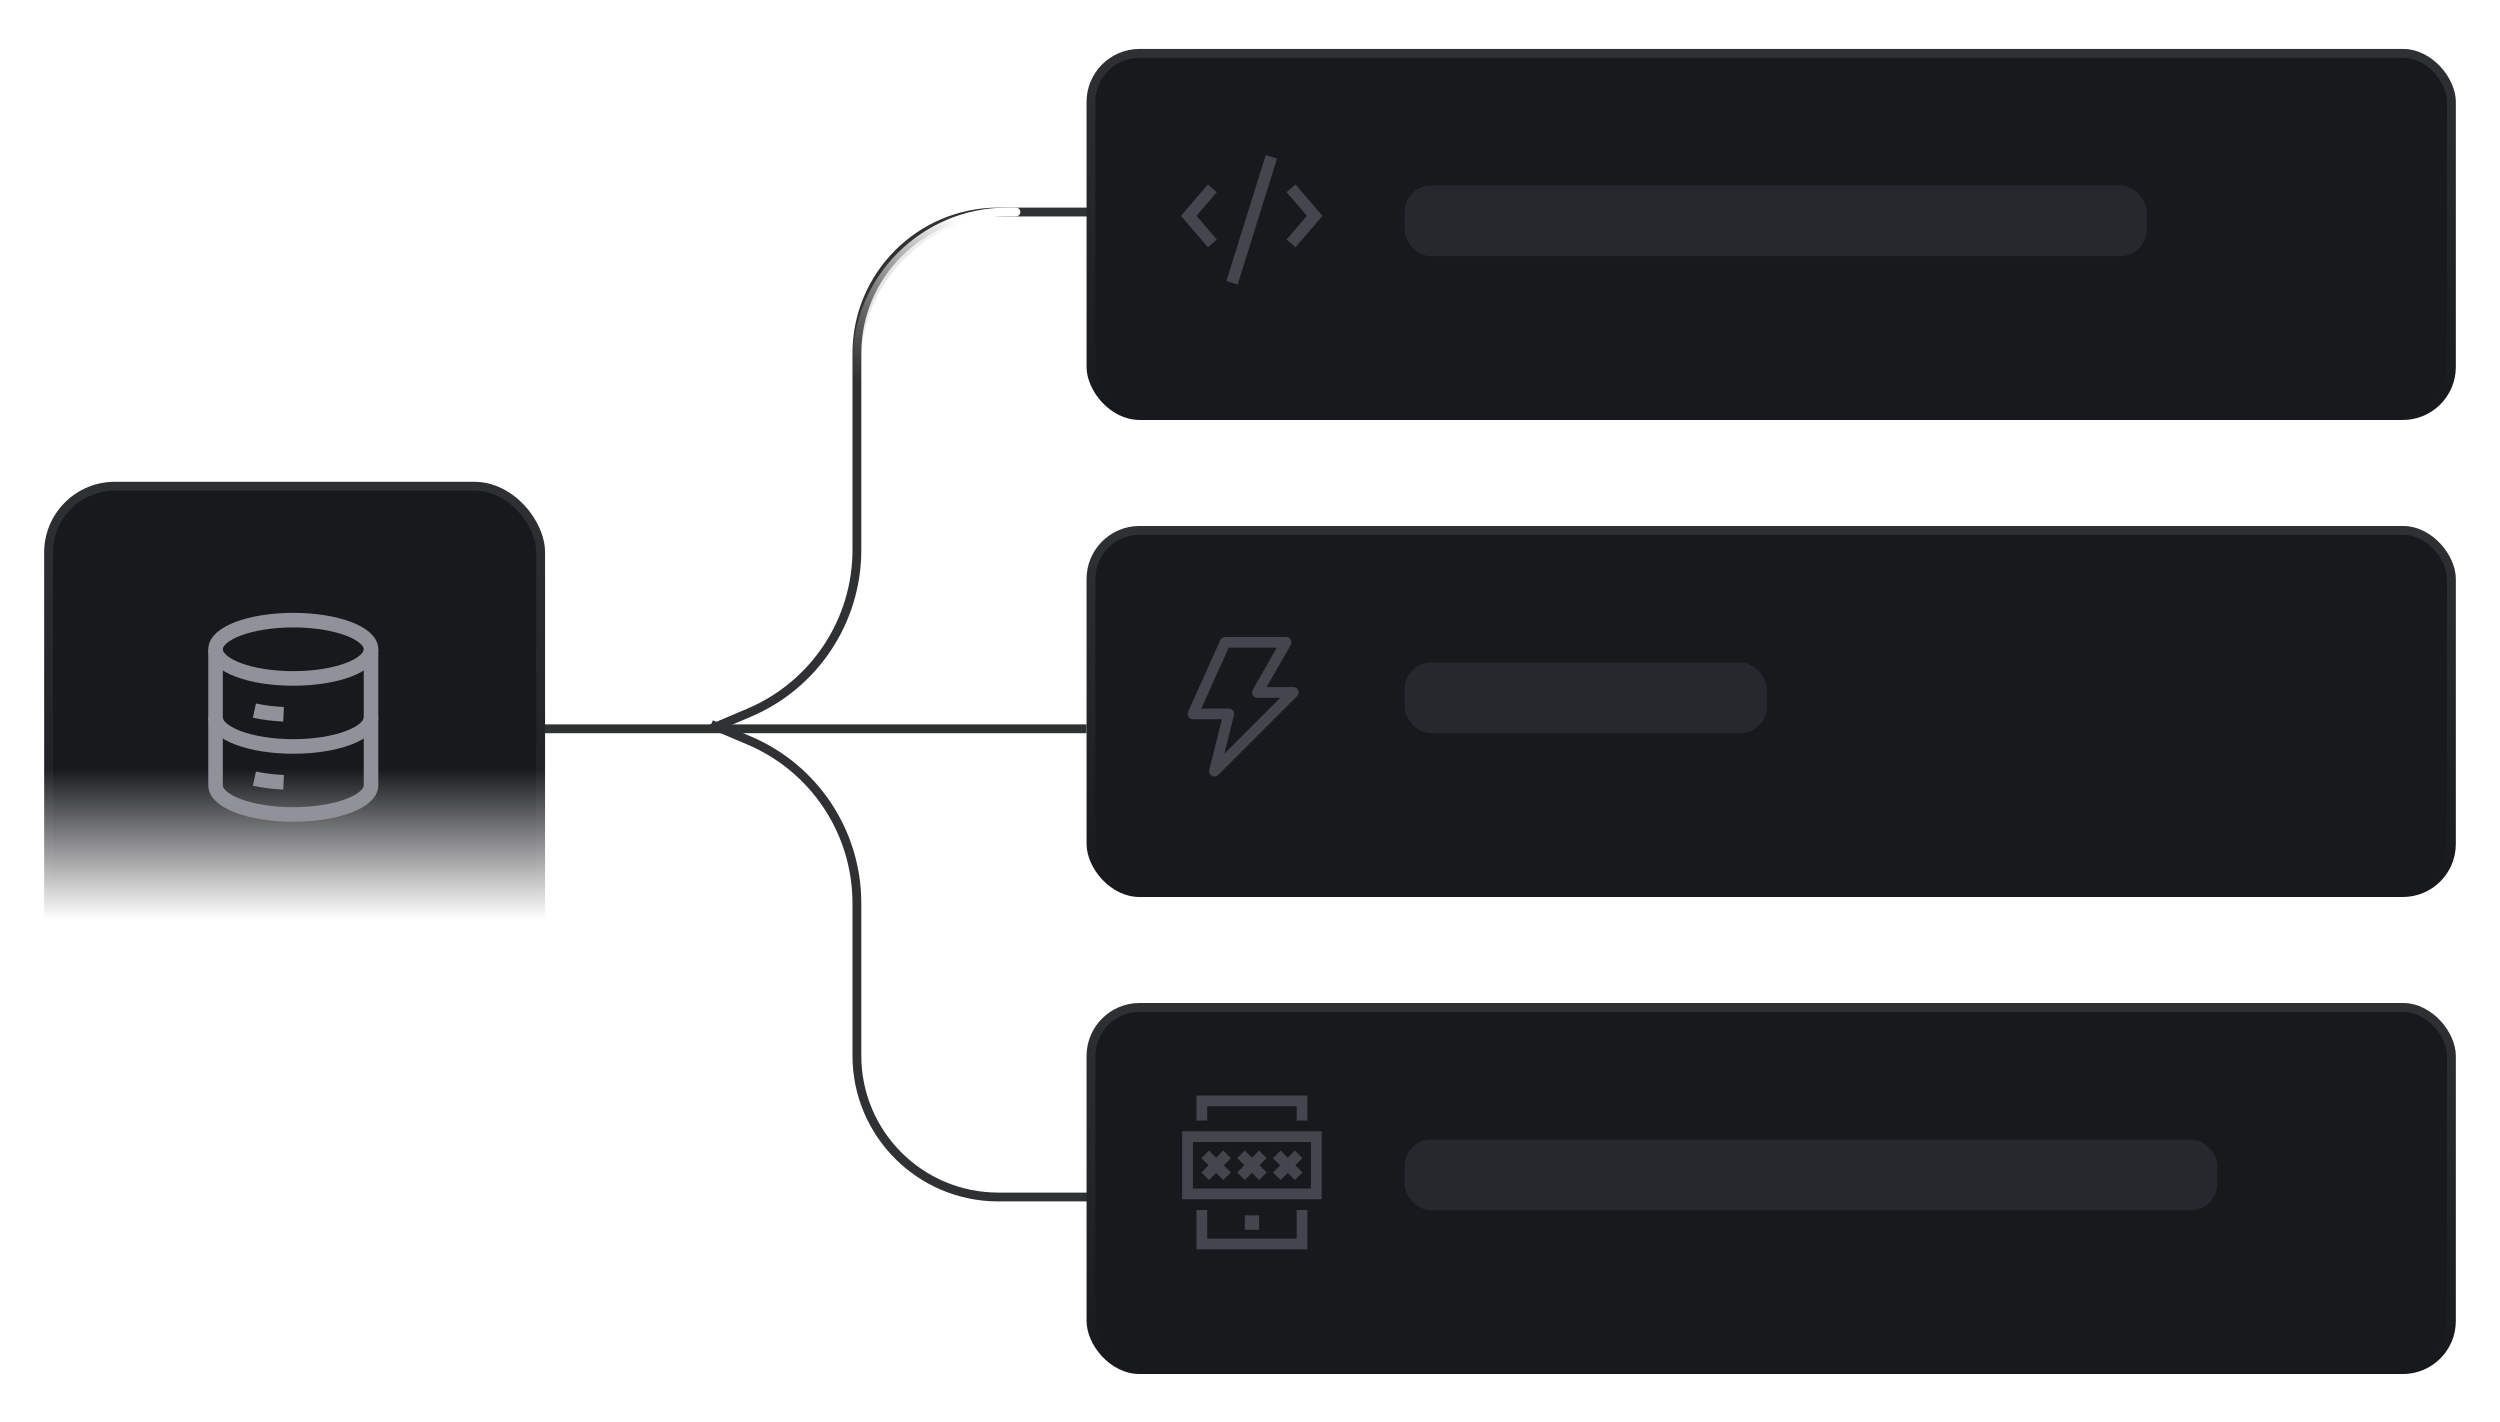 <svg width="283" height="161" viewBox="0 0 283 161" fill="none" xmlns="http://www.w3.org/2000/svg">
<path d="M123.5 24H113C104.163 24 97 31.163 97 40V62.26C97 70.287 92.201 77.536 84.811 80.671L80.5 82.5" stroke="#303132"/>
<path d="M123.5 135.5H113C104.163 135.5 97 128.337 97 119.5V102.241C97 94.213 92.201 86.964 84.811 83.829L80.5 82" stroke="#303132"/>
<g filter="url(#filter0_d_714_5)">
<rect x="123" y="4" width="155" height="42" rx="6" fill="url(#paint0_linear_714_5)"/>
<rect x="123.5" y="4.5" width="154" height="41" rx="5.5" stroke="url(#paint1_linear_714_5)" stroke-opacity="0.1"/>
</g>
<g filter="url(#filter1_d_714_5)">
<rect x="123" y="58" width="155" height="42" rx="6" fill="url(#paint2_linear_714_5)"/>
<rect x="123.5" y="58.5" width="154" height="41" rx="5.5" stroke="url(#paint3_linear_714_5)" stroke-opacity="0.1"/>
</g>
<g filter="url(#filter2_d_714_5)">
<rect x="123" y="112" width="155" height="42" rx="6" fill="url(#paint4_linear_714_5)"/>
<rect x="123.5" y="112.5" width="154" height="41" rx="5.5" stroke="url(#paint5_linear_714_5)" stroke-opacity="0.1"/>
</g>
<line x1="50" y1="82.5" x2="123" y2="82.5" stroke="#303132"/>
<path d="M146.147 21.316L148.82 24.435L146.147 27.553" stroke="#45454D" stroke-width="1.337"/>
<path d="M137.237 21.316L134.564 24.435L137.237 27.553" stroke="#45454D" stroke-width="1.337"/>
<path d="M143.92 17.752L139.465 32.008" stroke="#45454D" stroke-width="1.337" stroke-linejoin="round"/>
<rect x="159" y="21" width="84" height="8" rx="3" fill="#3F3F46" fill-opacity="0.4"/>
<path d="M136.859 131.1L138.479 132.72M138.479 131.1L136.859 132.72" stroke="#45454D" stroke-width="1.215" stroke-linecap="square"/>
<path d="M140.909 131.1L142.529 132.72M142.529 131.1L140.909 132.72" stroke="#45454D" stroke-width="1.215" stroke-linecap="square"/>
<path d="M144.959 131.1L146.579 132.72M146.579 131.1L144.959 132.72" stroke="#45454D" stroke-width="1.215" stroke-linecap="square"/>
<path d="M149.01 128.67H134.43V135.15H149.01V128.67Z" stroke="#45454D" stroke-width="1.215" stroke-linecap="square"/>
<path d="M147.39 126.24V124.62H136.05V126.24M136.05 137.58V140.82H147.39V137.58" stroke="#45454D" stroke-width="1.215" stroke-linecap="square"/>
<path d="M141.72 138.39V138.399" stroke="#45454D" stroke-width="1.62" stroke-linecap="square"/>
<rect x="159" y="129" width="92" height="8" rx="3" fill="#3F3F46" fill-opacity="0.4"/>
<rect x="159" y="75" width="41" height="8" rx="3" fill="#3F3F46" fill-opacity="0.4"/>
<path d="M145.58 72.71L142.34 78.38H146.39L137.48 87.29L139.1 80.81H135.05L138.695 72.71H145.58Z" stroke="#45454D" stroke-width="1.215" stroke-linecap="round" stroke-linejoin="round"/>
<path d="M97 46V41C97 31.611 104.611 24 114 24H115" stroke="url(#paint6_linear_714_5)" stroke-linecap="round"/>
<g filter="url(#filter3_d_714_5)">
<rect x="5" y="53" width="56.7" height="56.7" rx="8" fill="url(#paint7_linear_714_5)"/>
<rect x="5.5" y="53.5" width="55.7" height="55.7" rx="7.5" stroke="url(#paint8_linear_714_5)" stroke-opacity="0.1"/>
</g>
<path d="M33.2 76.8C38.06 76.8 42 75.323 42 73.5C42 71.677 38.06 70.2 33.2 70.2C28.34 70.2 24.4 71.677 24.4 73.5C24.4 75.323 28.34 76.8 33.2 76.8Z" stroke="#919199" stroke-width="1.65" stroke-linejoin="round"/>
<path d="M42 81.2C42 83.022 38.06 84.5 33.2 84.5C28.34 84.5 24.4 83.022 24.4 81.2" stroke="#919199" stroke-width="1.65" stroke-linejoin="round"/>
<path d="M32.1 80.858C30.91 80.802 29.793 80.657 28.8 80.442" stroke="#919199" stroke-width="1.65" stroke-linejoin="round"/>
<path d="M32.1 88.558C30.91 88.502 29.793 88.357 28.8 88.142" stroke="#919199" stroke-width="1.65" stroke-linejoin="round"/>
<path d="M42 73.5V88.9C42 90.723 38.06 92.2 33.2 92.2C28.34 92.2 24.4 90.723 24.4 88.9V73.5" stroke="#919199" stroke-width="1.65" stroke-linejoin="round"/>
<defs>
<filter id="filter0_d_714_5" x="118.38" y="0.92" width="164.24" height="51.24" filterUnits="userSpaceOnUse" color-interpolation-filters="sRGB">
<feFlood flood-opacity="0" result="BackgroundImageFix"/>
<feColorMatrix in="SourceAlpha" type="matrix" values="0 0 0 0 0 0 0 0 0 0 0 0 0 0 0 0 0 0 127 0" result="hardAlpha"/>
<feOffset dy="1.54"/>
<feGaussianBlur stdDeviation="2.31"/>
<feColorMatrix type="matrix" values="0 0 0 0 0.063 0 0 0 0 0.094 0 0 0 0 0.157 0 0 0 0.07 0"/>
<feBlend mode="normal" in2="BackgroundImageFix" result="effect1_dropShadow_714_5"/>
<feBlend mode="normal" in="SourceGraphic" in2="effect1_dropShadow_714_5" result="shape"/>
</filter>
<filter id="filter1_d_714_5" x="118.38" y="54.92" width="164.24" height="51.24" filterUnits="userSpaceOnUse" color-interpolation-filters="sRGB">
<feFlood flood-opacity="0" result="BackgroundImageFix"/>
<feColorMatrix in="SourceAlpha" type="matrix" values="0 0 0 0 0 0 0 0 0 0 0 0 0 0 0 0 0 0 127 0" result="hardAlpha"/>
<feOffset dy="1.54"/>
<feGaussianBlur stdDeviation="2.31"/>
<feColorMatrix type="matrix" values="0 0 0 0 0.063 0 0 0 0 0.094 0 0 0 0 0.157 0 0 0 0.07 0"/>
<feBlend mode="normal" in2="BackgroundImageFix" result="effect1_dropShadow_714_5"/>
<feBlend mode="normal" in="SourceGraphic" in2="effect1_dropShadow_714_5" result="shape"/>
</filter>
<filter id="filter2_d_714_5" x="118.38" y="108.92" width="164.24" height="51.24" filterUnits="userSpaceOnUse" color-interpolation-filters="sRGB">
<feFlood flood-opacity="0" result="BackgroundImageFix"/>
<feColorMatrix in="SourceAlpha" type="matrix" values="0 0 0 0 0 0 0 0 0 0 0 0 0 0 0 0 0 0 127 0" result="hardAlpha"/>
<feOffset dy="1.54"/>
<feGaussianBlur stdDeviation="2.31"/>
<feColorMatrix type="matrix" values="0 0 0 0 0.063 0 0 0 0 0.094 0 0 0 0 0.157 0 0 0 0.07 0"/>
<feBlend mode="normal" in2="BackgroundImageFix" result="effect1_dropShadow_714_5"/>
<feBlend mode="normal" in="SourceGraphic" in2="effect1_dropShadow_714_5" result="shape"/>
</filter>
<filter id="filter3_d_714_5" x="0.38" y="49.92" width="65.94" height="65.94" filterUnits="userSpaceOnUse" color-interpolation-filters="sRGB">
<feFlood flood-opacity="0" result="BackgroundImageFix"/>
<feColorMatrix in="SourceAlpha" type="matrix" values="0 0 0 0 0 0 0 0 0 0 0 0 0 0 0 0 0 0 127 0" result="hardAlpha"/>
<feOffset dy="1.54"/>
<feGaussianBlur stdDeviation="2.31"/>
<feColorMatrix type="matrix" values="0 0 0 0 0.063 0 0 0 0 0.094 0 0 0 0 0.157 0 0 0 0.07 0"/>
<feBlend mode="normal" in2="BackgroundImageFix" result="effect1_dropShadow_714_5"/>
<feBlend mode="normal" in="SourceGraphic" in2="effect1_dropShadow_714_5" result="shape"/>
</filter>
<linearGradient id="paint0_linear_714_5" x1="200.5" y1="34.32" x2="200.5" y2="46" gradientUnits="userSpaceOnUse">
<stop stop-color="#18191C"/>
<stop offset="1" stop-color="#18191C"/>
</linearGradient>
<linearGradient id="paint1_linear_714_5" x1="200.5" y1="4" x2="200.5" y2="44.466" gradientUnits="userSpaceOnUse">
<stop stop-color="white"/>
<stop offset="1" stop-color="white" stop-opacity="0"/>
</linearGradient>
<linearGradient id="paint2_linear_714_5" x1="200.5" y1="88.32" x2="200.5" y2="100" gradientUnits="userSpaceOnUse">
<stop stop-color="#18191C"/>
<stop offset="1" stop-color="#18191C"/>
</linearGradient>
<linearGradient id="paint3_linear_714_5" x1="200.5" y1="58" x2="200.5" y2="98.466" gradientUnits="userSpaceOnUse">
<stop stop-color="white"/>
<stop offset="1" stop-color="white" stop-opacity="0"/>
</linearGradient>
<linearGradient id="paint4_linear_714_5" x1="200.5" y1="142.32" x2="200.5" y2="154" gradientUnits="userSpaceOnUse">
<stop stop-color="#18191C"/>
<stop offset="1" stop-color="#18191C"/>
</linearGradient>
<linearGradient id="paint5_linear_714_5" x1="200.5" y1="112" x2="200.5" y2="152.466" gradientUnits="userSpaceOnUse">
<stop stop-color="white"/>
<stop offset="1" stop-color="white" stop-opacity="0"/>
</linearGradient>
<linearGradient id="paint6_linear_714_5" x1="106" y1="24" x2="99" y2="44" gradientUnits="userSpaceOnUse">
<stop stop-color="white"/>
<stop offset="1" stop-color="#999999" stop-opacity="0"/>
</linearGradient>
<linearGradient id="paint7_linear_714_5" x1="33" y1="85.5" x2="33" y2="102.5" gradientUnits="userSpaceOnUse">
<stop stop-color="#18191C"/>
<stop offset="1" stop-color="#18191C" stop-opacity="0"/>
</linearGradient>
<linearGradient id="paint8_linear_714_5" x1="33.35" y1="53" x2="33.35" y2="107.629" gradientUnits="userSpaceOnUse">
<stop stop-color="white"/>
<stop offset="1" stop-color="white" stop-opacity="0"/>
</linearGradient>
</defs>
</svg>
